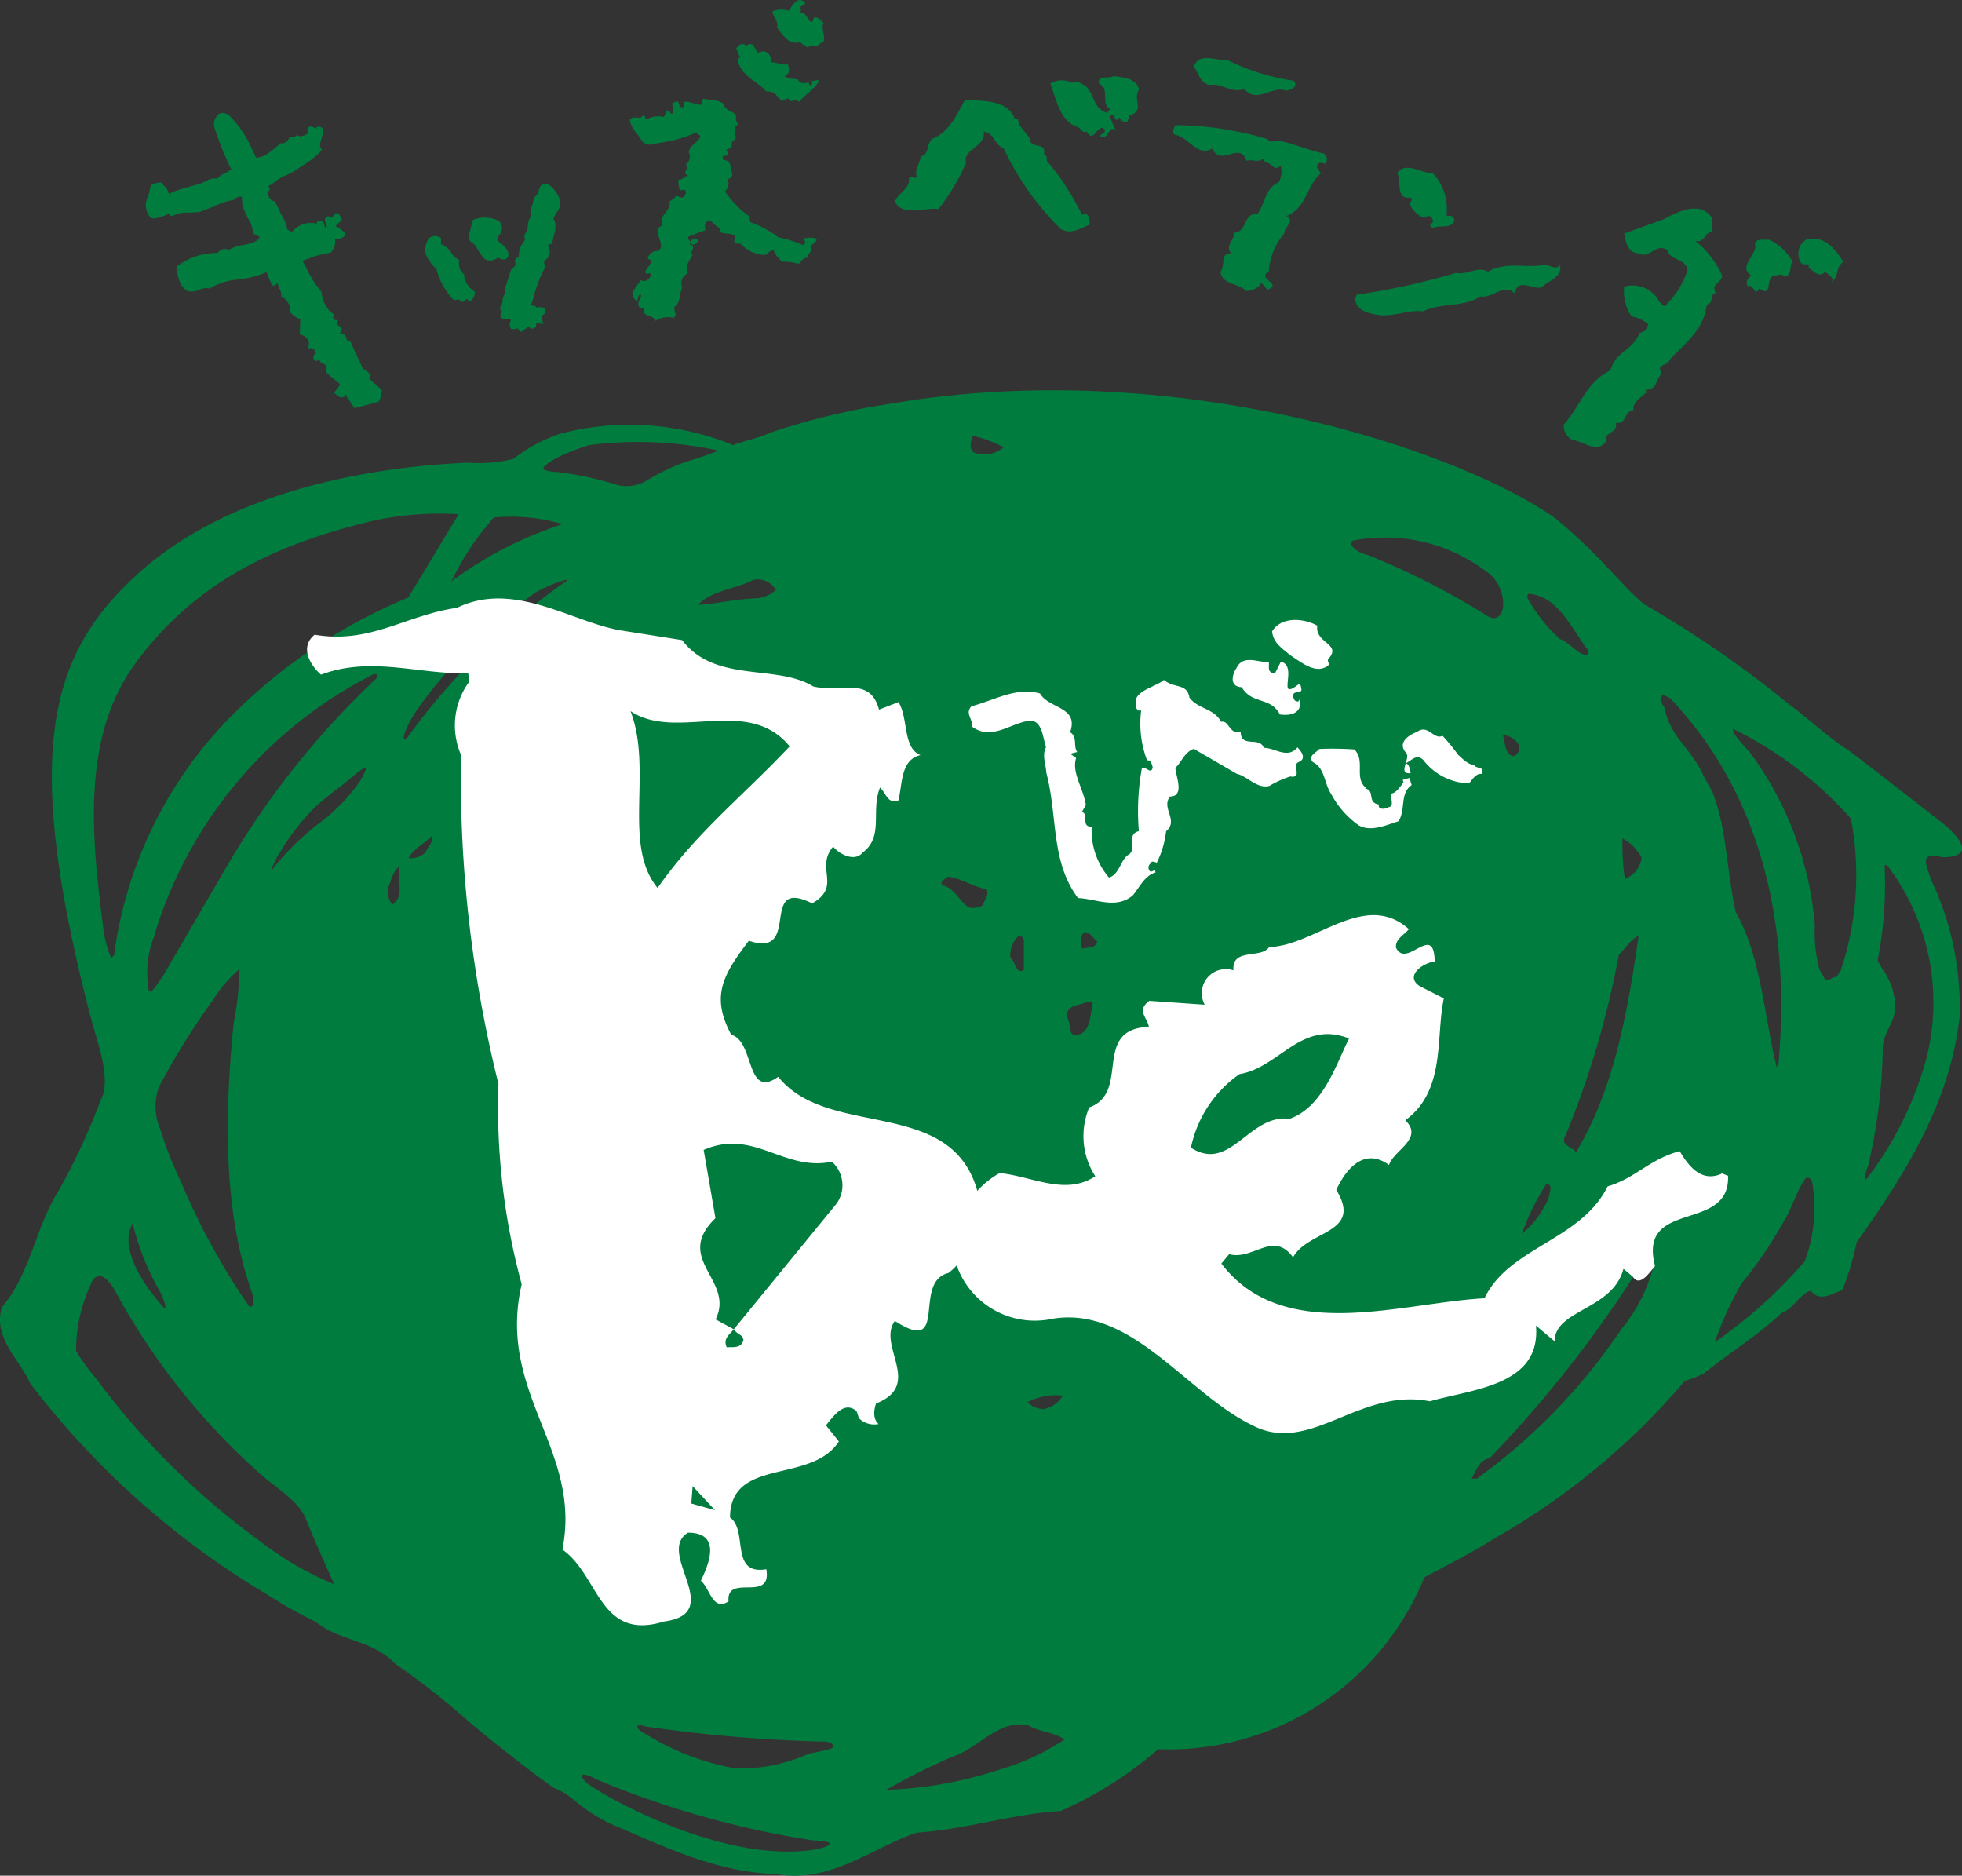 <svg xmlns="http://www.w3.org/2000/svg" width="77.918" height="74.477" viewBox="0 0 77.918 74.477">
  <rect x="0" y="0" width="77.918" height="74.477" fill="#333333" stroke="none"/>
  <g id="logo_kids" transform="translate(-756.885 -2519.892)">
    <path id="パス_1982" data-name="パス 1982" d="M830.276,2549.668c.34.244,3.853,2.984,3.853,2.984,1.593,1.4-.138,1.273-.138,1.273-.231-.078-.779-.173-.578.394a4.692,4.692,0,0,0,.323.856,11.765,11.765,0,0,1,.97,5.113c-.394,3.415-2.147,6.2-4.087,8.93a11.152,11.152,0,0,1-.57,1.9c-.481.169-.905.475-1.252.022-.437.125-.69.734-1.131.859-.99.937-2.078,1.593-3.114,2.427a4.713,4.713,0,0,1-.76.3,28.141,28.141,0,0,1-7.639,6.3c-.878.557-1.8,1.011-2.7,1.494a10.957,10.957,0,0,1-10.572,6.827,15.342,15.342,0,0,1-3.875,2.455c-1.984.125-3.76.732-5.722.858-1.823.632-3.416,2.025-5.585,1.645-2.422-.078-4.474-1.114-6.577-2-1.342-.661-1.431-1.111-2.239-1.417-1.051-.732-3.017-2.3-3.653-2.879a30.148,30.148,0,0,0-2.647-2.05c-.9-.961-2.191-.886-3.161-1.67a19.485,19.485,0,0,1-1.938-1.088,33.18,33.18,0,0,1-9.393-8.369c-.439-.987-1.5-1.822-1.129-3.036,1.153-1.365,1.335-3.213,2.283-4.679a26.878,26.878,0,0,0,1.649-3.565c.439-.841-.17-2.32-.472-3.517-2.7-10.518-1.509-14.269,2.016-17.427s8.976-4.175,13.03-4.345a5.669,5.669,0,0,0,1.8-.147,6.384,6.384,0,0,1,1.829-.993,10.877,10.877,0,0,1,6.8.4c.233.083.373.468-.057.357a15.189,15.189,0,0,0-5.538-.317c-1.347.4-2.033.915-1.789.992a1.987,1.987,0,0,0,.538.083,13.7,13.7,0,0,1,2.136.443,1.566,1.566,0,0,0,1.3-.061,8.736,8.736,0,0,1,1.616-.786,17.287,17.287,0,0,0,1.807-.641c.694-.251,1.1-.3,1.561-.521a28.332,28.332,0,0,1,4.71-1.139c11.431-1.974,22.729,1.866,26.482,4.548,1.852,1.519,2.7,2.777,3.563,3.434a42.207,42.207,0,0,1,5.723,3.954C828.495,2548.252,829.762,2549.392,830.276,2549.668Zm-34.73-12.467-.072.052c-.022.225-.114.427.072.6a1.19,1.19,0,0,0,1.2-.2A5.334,5.334,0,0,0,795.546,2537.2Zm-29.706,11.361a21.373,21.373,0,0,1,7.252-4.939c.494-.79,1.524-2.52,2.007-3.313a12.476,12.476,0,0,0-3.484.279c-3.585.876-6.888,2.285-9.338,5.623-2.25,3.032-1.7,7.257-1.294,10.513a4.335,4.335,0,0,0,.317,1.206l.114-.1A16.63,16.63,0,0,1,765.84,2548.562Zm20.959-5.644c-.716.376-1.616.4-2.193.985.415.022,1.4-.225,2.353-.255a1.354,1.354,0,0,0,.74-.328A.833.833,0,0,0,786.8,2542.918Zm30.761.553-.022.152a6.758,6.758,0,0,0,1.291,1.645c.415.125.715.656,1.13.632v-.177C819.292,2544.862,818.76,2543.523,817.56,2543.471Zm-45.681,3.206-.14-.024a17.167,17.167,0,0,0-8.755,10.475,3.916,3.916,0,0,0-.209,1.972c.022.457.341-.129.6-.481l2.514-4.323a33.427,33.427,0,0,1,5.941-7.466Zm51.035.789a.416.416,0,0,0,.059.491c.267,1.265,1.07,1.619,1.575,2.759l.328.594c.6,1.468.577,3.213.946,4.806,1.017,1.822,1.107,4.046,1.614,6.119h.07c.507-5.536-.623-10.748-4.293-14.618Zm6.045,9.155a5.664,5.664,0,0,0,.185,1.771l.214.376c.136.074.247-.022.383-.085.094.076.141-.138.233-.214a11.945,11.945,0,0,0,.417-6.071,15.1,15.1,0,0,0-4.685-3.567c-.046.2.524.752.708.981A13.4,13.4,0,0,1,828.959,2556.621Zm-12.389-7.535c.09.252.066.759.413.833a.358.358,0,0,0,.232-.428A.753.753,0,0,0,816.57,2549.086Zm-42.533,3.994c-.3.33-.716.483-.923.885a.874.874,0,0,0,.67-.224C773.852,2553.538,774.129,2553.309,774.037,2553.08Zm47.285.1a9.515,9.515,0,0,0,.091,1.619,1.1,1.1,0,0,0,.669-.838A1.815,1.815,0,0,0,821.322,2553.184Zm-26.8,1.519c-.081.109-.317.151-.218.347.436.066.672.6,1.029.867a.705.705,0,0,0,.594-.087c.059-.216.238-.389.14-.629C795.532,2555.116,795.076,2554.768,794.523,2554.7Zm37.207-.457a15.915,15.915,0,0,1-.277,3.792l.184.33a2.591,2.591,0,0,1,.509,1.37c.074.673-.464,1.133-.487,1.713a21.615,21.615,0,0,1-.523,4.471c0,.227-.238.537-.144.817a13.868,13.868,0,0,0,2.353-4.653,8.971,8.971,0,0,0-1.523-7.84Zm-59.376.758a.777.777,0,0,0,.115.81c.505-.329.162-.987.3-1.518C772.539,2554.4,772.447,2554.751,772.354,2555Zm27.573,1.912a.625.625,0,0,0-.059.65c.2-.067.531,0,.59-.283C800.3,2557.152,800.163,2556.872,799.927,2556.916Zm-2.6.152a1.054,1.054,0,0,0-.316.844c.2.152.218.694.535.5v-1.193A.175.175,0,0,0,797.332,2557.068Zm23.852.719a36.046,36.046,0,0,1-2.125,7.206c-.23.4.3.429.417.658,1.522-2.5,2.053-5.588,2.493-8.6C821.645,2557.2,821.461,2557.532,821.184,2557.787Zm-55.893,1.894a28.978,28.978,0,0,0-2.086,3.369,2.288,2.288,0,0,0,.076,1.745,13.33,13.33,0,0,0,.787,2,27.138,27.138,0,0,0,2.722,4.979h.094c.137-.1.045-.276.069-.4-1.24-3.358-1.131-7.333-.784-10.85a11.758,11.758,0,0,0,.232-2.148A5.235,5.235,0,0,0,765.291,2559.681Zm34.787-.013c-.28.175-.97.087-.771.716.118.2,0,.631.313.608.557-.044.557-.715.655-1.173C800.314,2559.69,800.177,2559.646,800.078,2559.668Zm28.789,7.248c0-.153-.092-.28-.254-.254-.369.5-.531,1.163-.878,1.722a16.562,16.562,0,0,1-1.682,2.475,13.985,13.985,0,0,0-1.063,2.328,18.851,18.851,0,0,0,3.577-3.213A6.09,6.09,0,0,0,828.867,2566.916Zm-10.569,0a9.515,9.515,0,0,0-.969,1.972,3.828,3.828,0,0,0,1.063-1.417C818.392,2567.294,818.6,2566.916,818.3,2566.916Zm3.52,3.58a46.96,46.96,0,0,1-5.769,7.3c-.416.077-.531.483-.715.812h.21a23.478,23.478,0,0,0,5.743-5.943,6.52,6.52,0,0,0,1.269-2.478A3.823,3.823,0,0,0,821.818,2570.5Zm-61.234.212a6.262,6.262,0,0,0-.671,2.833,9.109,9.109,0,0,0,.811,1.114,30.076,30.076,0,0,0,6.507,6.447,12.96,12.96,0,0,0,2.929,1.7c-.435-1-.627-1.376-1.092-2.516-.273-.807-1.306-1.348-1.977-1.988a26.717,26.717,0,0,1-5.607-7.106C761.322,2570.885,760.905,2570.28,760.584,2570.708Zm37.107,4.858a.879.879,0,0,0,.668.276,1.134,1.134,0,0,0,.741-.531A2.459,2.459,0,0,0,797.691,2575.566Zm.045,12.843c-1.173-.276-1.983.912-3.021,1.24a26.952,26.952,0,0,0-2.634,1.317,16.177,16.177,0,0,0,4.526-.81,9.266,9.266,0,0,0,2.56-1.19C798.731,2588.664,798.174,2588.664,797.736,2588.409Zm-21.228-47.97a10.884,10.884,0,0,0-1.69,2.542,15.287,15.287,0,0,1,4.425-2.274A7.394,7.394,0,0,0,776.508,2540.439Zm-3.438,8.739a26.88,26.88,0,0,1,6.26-6.175c.4-.251-.642.111-1.155.411a19.352,19.352,0,0,0-4.74,4.69C772.849,2548.984,772.819,2549.427,773.07,2549.178Zm-10.914,19.306c-.51.863.267,2.263,1.22,3.308.174.188.05-.234-.088-.529A10.464,10.464,0,0,1,762.156,2568.484Zm18.066,22.231c.9.656,5.424,3.137,8.941,2.635.443-.061,1.273-.33.023-.378a36.807,36.807,0,0,1-8.617-2.425C780.06,2590.25,779.761,2590.3,780.222,2590.715Zm2.287-2.272c-.448-.148-.361.125,0,.291a10.037,10.037,0,0,0,3.615,1.383,6.607,6.607,0,0,0,2.866-.581c.287-.064.783-.155.918-.215s.085-.3-.4-.273A58.989,58.989,0,0,1,782.509,2588.443Zm28.151-47.094c-.258.072-.035.451.543.581a29.917,29.917,0,0,1,4.673,2.37c.837.6.992-.928.164-1.618A6.673,6.673,0,0,0,810.66,2541.349Zm-39.822,9.426c-.442.383-.625.465-1.387,1.121a9.123,9.123,0,0,0-1.46,1.878c-.115.133-.52,1.021-.207.545a10.308,10.308,0,0,1,1.891-1.818,7.085,7.085,0,0,0,1.529-1.615C771.609,2550.159,771.384,2550.3,770.838,2550.775Z" fill="#007c3e"/>
    <g id="グループ_226" data-name="グループ 226">
      <g id="グループ_224" data-name="グループ 224">
        <g id="グループ_222" data-name="グループ 222">
          <path id="パス_1983" data-name="パス 1983" d="M809.2,2544.735c-.107.7.972.71.457,1.3-.092.061.013.181,0,.259-.48.424-1.107-.111-1.518-.377-.334-.28-.686-.485-.736-.955C807.783,2544.335,808.713,2544.455,809.2,2544.735Z" fill="#fff"/>
          <path id="パス_1984" data-name="パス 1984" d="M807.276,2546.182c.02.218-.083.4.236.458l.242-.476c.719.179-.233,1.627.719.887.085.017.074.131.1.234-.033.156-.328.015-.343.24.026.1.056.21.166.22.08.013.1-.065.111-.146.123.6-.325.727-.793.662-.373-.721-1.1-.378-1.516-1.082-.489-.019-.395-.491-.207-.764C806.256,2545.858,806.876,2546.212,807.276,2546.182Z" fill="#fff"/>
          <path id="パス_1985" data-name="パス 1985" d="M798.189,2547.429c.351.613,1.553.513,1.194,1.539.308.18.112.568.285.783l-.28.072.232.166c-.177.6.272,1.151.388,1.866l-.153.27c.3.14-.069.575.385.6a2.872,2.872,0,0,0,.686,2.012c.421-.112.469-.759.8-.92.336-.277-.133-.784.387-.924a9.524,9.524,0,0,1,.118-2.488c.152-.118.369.275.432-.044-.037-.137-.081-.314-.222-.273a4.1,4.1,0,0,1-.236-1.988c-.239.07-.221-.273-.221-.421.148-.413.789-.513,1.125-.789.393.343.93.125,1.011.7.343.463.963.413,1.263.964.312-.086.33.544.775.389-.008.672.752.17.915.644.448-.006.942.459,1.337-.02.147.147.383.457.042.586-.267.107.177.659-.33.57a4.26,4.26,0,0,0-.828.375c-.489.129-.891-.4-1.286-.478l-1.715-.994c-.372.138-.465.5-.73.756.026.365.376,1.129-.214,1.138-.362.466.361.944-.155,1.381a3.783,3.783,0,0,1-.371,1.252c-.088-.049-.212-.09-.252.032a.2.2,0,0,0-.041.271c.067.1.148,0,.221-.02l.026.1c-.45.124-.653.623-.911.915-.668.553-1.453.129-2.169.1-1.095-1.457-.8-3.25-1.261-4.984,0-.262-.187-.7-.009-1.007-.126-.335-.139-1.079-.655-1.051-.756.09-1.5.808-2.28.238.019-.341-.287-.518-.031-.81C796.4,2547.688,797.258,2547.156,798.189,2547.429Z" fill="#fff"/>
        </g>
        <g id="グループ_223" data-name="グループ 223">
          <path id="パス_1986" data-name="パス 1986" d="M810.671,2549.65c.456.455-.031,1.129.469,1.534l-.055.015c.44.065.059.559.564.638-.067.2.236.2.361.113.288-.05.052-.378.152-.555.177-.019.343-.3.461-.425l-.03-.114.306-.085c-.04.074.019.181.048.292-.477.341-.228.936-.516,1.438-.369.1-1.14.483-1.627.133a3.523,3.523,0,0,1-1.044-1.2c-.287-.406-.249-1.049-.734-1.28-.215-.243.115-.365.251-.522A12.278,12.278,0,0,1,810.671,2549.65Z" fill="#fff"/>
          <path id="パス_1987" data-name="パス 1987" d="M814.174,2549.108a8.315,8.315,0,0,1,.627.763c.16.14.411.406.614.38.081.192.468.059.31.371-.218-.032-.362.216-.5.376a2.374,2.374,0,0,1-1.817-.931c-.282-.259-.448.026-.691.125.17.074.136.266.195.4-.553.059,0-.573-.18-.8-.38-.41.109-.721.435-.841C813.593,2548.628,813.832,2549.288,814.174,2549.108Z" fill="#fff"/>
        </g>
      </g>
      <g id="グループ_225" data-name="グループ 225">
        <path id="パス_1988" data-name="パス 1988" d="M812.837,2556.787c-.211.247-.543.391-.513.733.42.879,1.512-1.05,1.538.553-.454.042-1.21.566-.6.972l.963.49c-.329,1.518.09,3.663-1.531,4.838.752.737-.469,1.19-.646,1.776-.981-.714-1.709.151-2.095.99,1.07,1.743-1.125,1.588-1.715,2.676-.786-1.08-1.595.137-2.538-.125l-.311.373c2.463,3.227,7.135,1.554,10.451,1.379.968-2.036,3.816-2.283,4.891-4.443,1.116-.33,1.627-1.062,2.859-1.4.269.436.8,1.31,1.685.886l.237.095c.088,2.287-3.593.889-2.9,3.582-.21.247-.612.859-.881.422l-.373-.311c-.431,1.641-2.729,1.612-2.733,2.877l-.741-.623c.21,2.393-2.536,2.519-4.213,3.006-2.8-.557-4.747,2.139-7.03.962-2.637-1.263-4.779-4.747-7.945-4.242a3.29,3.29,0,0,1-3.877-2.3,3.493,3.493,0,0,1,1.763-3.481c1.273.114,2.6.918,3.8.125a2.939,2.939,0,0,1-.24-2.733c1.671-.6.074-3.106,2.364-3.2-.029-.339-.516-.638.022-1.032l2.2.153a.955.955,0,0,1,1.142-1.363c-.08-.911,1.112-.443,1.414-.926C809.1,2557.455,811.088,2555.218,812.837,2556.787Zm-6.728,5.754a4.739,4.739,0,0,0-1.929,2.922c1.582,1.007,2.294-1.35,3.917-1.147,1.339-.46,1.874-2.23,2.364-3.189C808.558,2560.374,807.689,2562.287,806.109,2562.541Z" fill="#fff"/>
        <path id="パス_1989" data-name="パス 1989" d="M787.791,2562.648c-1.3.919-.926-1.409-1.866-1.671-.825-1.534-.325-2.382.7-3.732,2.13.73.351-2.558,2.512-1.483,1.2-.679.1-1.391.836-2.254.258.317.857.613,1.167.242.861-.649.316-1.636.692-2.584.249.206.289.664.732.509.17-.705.088-1.616.878-1.8-.716-.284-.472-1.451-.874-2.106l-.775.3c-.35-1.348-1.553-.665-2.61-.92-1.453-.9-3.91-.118-5.208-1.841l-2.329-.368c-1.974-.285-4.309-2.033-6.618-.912-2.043.292-3.434,1.445-5.647,1.066-.642.517-.116,1.273.253,1.587,2-.751,3.9,0,5.848-.056l.031.343a2.935,2.935,0,0,0-.319,2.9,50.383,50.383,0,0,0,1.487,13.064,26.707,26.707,0,0,0,.922,7.953c-1,4.334,2.412,6.56,1.616,10.535,1.464,1.018,1.464,3.655,4.033,2.858,2.5-.332-.352-2.725.954-3.528,1.377,0,.8,1.308.512,1.909.373.31.452,1.221,1.1.821-.1-1.138,1.73.079,1.5-1.278-1.47.243-.709-1.546-1.442-2.055.018-2.412,3.21-1.313,4.324-3.017l-.514-.644c.31-.37.719-.983,1.213-.566a2.277,2.277,0,0,1,.092.28.863.863,0,0,0,.783.236c-.163-.158-.233-.4-.1-.815,1.89-.738.031-2.3.749-3.279,2.189,1.416.667-1.551,2.128-1.905a2.5,2.5,0,0,0,.93-2.494l.311-.37C794.962,2563.287,789.853,2565.223,787.791,2562.648Zm-3.452,16.944.053-.692.887.956ZM783,2555.151c-1.412-1.717-.18-4.69-1.075-7.023,1.83,1.219,4.653-.634,6.321,1.4C786.36,2551.529,784.534,2552.951,783,2555.151Zm7.07,12.578-4.043,4.945c.134.214.36.2.382.424-.087.354-.436.27-.664.29-.144-.334.073-.467.282-.714l-.723-.393c.78-1.564-1.7-2.381-.006-4.019l-.468-2.711c1.988-.867,3.172.867,5.092.469A1.252,1.252,0,0,1,790.073,2567.729Z" fill="#fff"/>
      </g>
    </g>
    <g id="グループ_231" data-name="グループ 231">
      <g id="グループ_227" data-name="グループ 227">
        <path id="パス_1990" data-name="パス 1990" d="M814.33,2528.459c.144-.015.307.011.31.181-.129.361-.538.175-.852.3-.1,0-.1-.1-.116-.144.068-.01.172-.107.1-.2-.066-.193-.229-.118-.35-.06a1.032,1.032,0,0,1-.55-.537c.015-.129.155-.148.028-.262-.607.085-.345-.633-.526-.97.343-.483.945.007,1.417.011A2.071,2.071,0,0,1,814.33,2528.459Z" fill="#007c3e"/>
        <path id="パス_1991" data-name="パス 1991" d="M818.12,2531.292c-.355.142-.964-.417-1.075.254-.45-.435-.848.2-1.359.115-.708.451-1.577.238-2.281.592-.583-.076-1.245.256-1.874.131-.38-.072-.753-.176-.83-.609l.063-.181a27.986,27.986,0,0,0,3.939-.867c.439.095.885-.287,1.271-.044.736-.442,1.562-.11,2.272-.289.16.024.456.234.6.014C818.926,2530.941,818.351,2531.037,818.12,2531.292Z" fill="#007c3e"/>
      </g>
      <g id="グループ_228" data-name="グループ 228">
        <path id="パス_1992" data-name="パス 1992" d="M802.121,2523.443c-.282.42.269.813-.392,1.049l-.074.253a.307.307,0,0,1-.319-.2c-.211.347-.133-.259-.377-.037a4.4,4.4,0,0,0,.229.542c-.317-.2-.254.428-.6.247-.015-.092.225-.1.166-.269l-.077-.066c-.27.007-.373.61-.646.147-.17.118-.23-.184-.407-.188-.688-.3-.8-1.144-1.028-1.712a.879.879,0,0,1,.86-.027c.169-.118.376.035.538.123.38.364.292.878.845,1.063l.144-.152c-.413-.162,0-.8-.443-.99-.1-.4.384-.17.559-.315C801.494,2522.978,801.994,2522.978,802.121,2523.443Z" fill="#007c3e"/>
        <path id="パス_1993" data-name="パス 1993" d="M797.78,2525.379c.011.485.693.089.56.679.192,0,.063.175.148.254a10.167,10.167,0,0,1,1.368,2.114c.318-.14.259.206.325.376-.347.137-.754.421-1.162.188a11.029,11.029,0,0,1-2.278-3.212c-.366-.13-.378-.617-.787-.657.088.6-.871.719-.7,1.232a8.418,8.418,0,0,1-1.1,1.842c-.5-.09-1.446.325-1.722-.3.092-.339.6-.476.553-.935.111-.076.251.044.328-.043-.153-.217.1-.531.144-.813.336-.068.22-.509.446-.7.694-.264.984-.989,1.306-1.546.638.048,1.684-.025,1.97.736.2-.031.129.183.184.257Z" fill="#007c3e"/>
      </g>
      <g id="グループ_229" data-name="グループ 229">
        <path id="パス_1994" data-name="パス 1994" d="M808.265,2523.1c.208.239-.15.39-.312.39-.542-.214-1.155.532-1.649-.058-.586.169-.857-.248-1.39-.167-.406-.084-.414-.509-.631-.719.225-.6.9-.23,1.357-.265A8.732,8.732,0,0,0,808.265,2523.1Z" fill="#007c3e"/>
        <path id="パス_1995" data-name="パス 1995" d="M807.721,2525.49c.623.132,1.128.369,1.719.494a.271.271,0,0,1,.077.409c-.1-.022-.214-.081-.3.032-.094.142.054.2.122.352-.6.52-.555,1.376-1.368,1.689.376.214-.087.406-.085.7a2.51,2.51,0,0,0-.609,1.494c-.52.314.579.483-.059.736l-.234-.278a.7.7,0,0,1-.622.324c-.287-.321-.957-.236-1.007-.767.214-.245-.04-.723.414-.725-.222-.339.1-.467.14-.817.531-.048.328-.775.907-.747.3-.359.325-1.071.852-1.252a.928.928,0,0,0,.078-.666c-.255.271-.362-.142-.624-.131l-.066-.144c-.233.177-.391.011-.668.083-.284-.806-1,.275-1.361-.485-.6.362-.966-.5-1.479-.542-.142-.094-.031-.3.018-.387a13.048,13.048,0,0,1,3.654.553C807.335,2525.634,807.542,2525.42,807.721,2525.49Z" fill="#007c3e"/>
      </g>
      <g id="グループ_230" data-name="グループ 230">
        <path id="パス_1996" data-name="パス 1996" d="M830.086,2530.292c-.352.264-.118.539-.485.83.207-.232-.208-.328-.214-.463-.232.29-.466.015-.686-.153.052-.04-.016-.11,0-.134a.307.307,0,0,1-.284-.036.657.657,0,0,1,.2-.929C829.306,2529.2,829.793,2529.791,830.086,2530.292Z" fill="#007c3e"/>
        <path id="パス_1997" data-name="パス 1997" d="M828.067,2530.274c-.118.177,0,.56-.319.608-.083-.169-.282-.031-.4-.055-.386.118-.03.911-.6.513-.178.38-.207-.2-.458-.081a.3.3,0,0,1,.159-.421c-.594-.343.277-.863.129-1.261.088-.259.358-.133.546-.174A2,2,0,0,1,828.067,2530.274Z" fill="#007c3e"/>
        <path id="パス_1998" data-name="パス 1998" d="M824.9,2529.075c-.327.022-.3.492-.7.374a3.678,3.678,0,0,1,1.077,1.382c.007.284-.476.339-.251.686-.284.081-.048.4-.358.468-.129,1.026-.852,1.527-1.475,2.186-.063.286-.55.131-.325.547-.3.421-.144.58-.638.664.028.013,0,.072.072.07-.238.207-.574.4-.548.727-.411.056-.227.55-.7.507.111.437-.516.356-.365.707-.358.538-.926.026-1.383-.048a.613.613,0,0,1-.314-.6c.649-.712.9-1.706,1.846-2.143.235-.8.85-.742,1.172-1.5.186-.019.28-.148.331-.336a1.385,1.385,0,0,0-.662-.31,1.757,1.757,0,0,1-.289-1.187,1.229,1.229,0,0,1,1.234.365c.118.125.164.321.368.417a3.393,3.393,0,0,0,.91-1.432c-.085-.5-.679-.35-.79-.789-.479-.326-.7.376-1.18.118-.443-.029-.483-.542-.548-.782l1.608-.583c.517-.287,1.43-.737,1.876-.038Z" fill="#007c3e"/>
      </g>
    </g>
    <g id="グループ_234" data-name="グループ 234">
      <g id="グループ_232" data-name="グループ 232">
        <path id="パス_1999" data-name="パス 1999" d="M779.123,2527.865a.723.723,0,0,0-.022-.077c-.079-.257-.367-.625-.6-.6-.131.015-.212.148-.238.382a.525.525,0,0,0-.214.391l-.1.288a.168.168,0,0,0,0,.081c.007.031.018.068.018.068l.015.063a.735.735,0,0,0-.133.391.61.61,0,0,1-.136.365.184.184,0,0,0,0,.089c.007.029.014.062.014.062l.012.037a1.371,1.371,0,0,0-.078.122.842.842,0,0,0-.17.557.251.251,0,0,0-.118.088l-.048.061.008.035c0,.023.011.039.014.056.019.114-.033.162-.106.221l-.054.048c-.017.03-.212.644-.212.644l-.044.116c0,.022.014.162.014.188a.552.552,0,0,0-.1.288.426.426,0,0,1-.089.258l-.042.033.037.044a.109.109,0,0,1,.037.063.132.132,0,0,1-.015.081l-.013.174a.259.259,0,0,0,.262.07c.1-.015.125-.011.144.051l-.022.092a.35.35,0,0,0-.012.141.327.327,0,0,0,.06.127.812.812,0,0,0,.26-.035.2.2,0,0,0,.079.111l.033.022.044,0s.244-.191.266-.21a.165.165,0,0,0,.015.022.176.176,0,0,0,.221.048.172.172,0,0,0,.07-.168v-.044a.286.286,0,0,0,.03.02l.26.026-.032-.066s-.029-.232-.037-.266c.01.006.03-.011.03-.011a.2.2,0,0,0,.1-.243.3.3,0,0,0-.332-.059.143.143,0,0,0-.133-.081c-.052-.008-.072-.013-.085-.048.013-.008.109-.325.109-.325a4.768,4.768,0,0,1,.422-1.107.746.746,0,0,0,0-.127l-.029-.17a.408.408,0,0,0,.206-.2.47.47,0,0,0,.015-.258,1.382,1.382,0,0,0-.059-.168c.029-.013.177-.071.177-.071l0-.037.066-.305a1.085,1.085,0,0,0,.05-.459.584.584,0,0,0-.076-.181c.011-.024.1-.2.1-.2A.628.628,0,0,0,779.123,2527.865Z" fill="#007c3e" fill-rule="evenodd"/>
        <path id="パス_2000" data-name="パス 2000" d="M776.655,2530.115c.094.057.284.161.413-.026a.466.466,0,0,0,0-.155.619.619,0,0,0-.281-.365l-.153-.132a.309.309,0,0,1,.087-.229.418.418,0,0,0,.1-.3.08.08,0,0,1,0-.022.38.38,0,0,0-.155-.24,1.271,1.271,0,0,0-.959-.039l-.035.006-.083.295-.085.343a.3.3,0,0,0,.155.293l.111.1.133.228.21.295A.441.441,0,0,0,776.655,2530.115Z" fill="#007c3e" fill-rule="evenodd"/>
        <path id="パス_2001" data-name="パス 2001" d="M775.331,2530.941a.289.289,0,0,1-.007-.121l0-.033-.026-.015a.5.5,0,0,1-.177-.314.754.754,0,0,1-.008-.214l0-.042-.037-.015a.729.729,0,0,1-.28-.275.8.8,0,0,0-.4-.321c0-.059.009-.156.009-.156l-.024-.109-.026-.011a.4.4,0,0,0-.346-.022c-.15.073-.2.269-.238.442l-.024.1a1.507,1.507,0,0,0,.468.731,2.748,2.748,0,0,0,.686,1.237.451.451,0,0,0,.155-.015l.035-.014,0,0a.328.328,0,0,0,.041.031.187.187,0,0,0,.159.07.459.459,0,0,0,.081-.074s.033-.029.059-.055a.118.118,0,0,0,.155.088.45.45,0,0,0,.156-.317l.008-.031-.028-.024A.968.968,0,0,1,775.331,2530.941Z" fill="#007c3e" fill-rule="evenodd"/>
      </g>
      <g id="グループ_233" data-name="グループ 233">
        <path id="パス_2002" data-name="パス 2002" d="M788.857,2520c0,.1-.122.107-.181.17a.528.528,0,0,1,0,.23c.262-.022.255.312.454.375.059-.041.029-.146.092-.188.2-.022.255.133.374.214-.119.182.059.468.006.721-.065.075-.188.094-.232.175-.163.031-.306-.033-.4.083a1.585,1.585,0,0,1-.317-.219c-.468.144-.671-.31-.915-.572.1-.218-.151-.384-.173-.647a.9.9,0,0,1,.634-.024C788.361,2520.138,788.547,2519.689,788.857,2520Z" fill="#007c3e" fill-rule="evenodd"/>
        <path id="パス_2003" data-name="パス 2003" d="M786.508,2521.724c.106-.1.127-.087.282-.065a1.877,1.877,0,0,0,.19.323c.376-.151.52.068.542.387.251-.011.417.146.645.063.067.181.107.4-.114.452.081.175.338.118.513.164.074.158.254.17.42.118.044.013.015.107.07.107.1,0,.082-.094.067-.183.118.054.206-.074.287.02-.188.325-.542.532-.785.823a.315.315,0,0,0-.321-.017.479.479,0,0,1-.133-.13.337.337,0,0,1-.247.1c-.183-.142-.266-.4-.6-.354-.365-.431-.962-.564-1.143-1.235-.037-.107.1-.078.092-.161-.068-.068-.07-.221-.151-.267C786.124,2521.689,786.428,2521.541,786.508,2521.724Z" fill="#007c3e" fill-rule="evenodd"/>
        <path id="パス_2004" data-name="パス 2004" d="M784.272,2529.54c0,.107.12.064.135.158.015.129-.127.185-.017.318-.118.23-.324.435-.192.726a.441.441,0,0,0-.217.576c-.135.234-.059.634-.328.767a2.89,2.89,0,0,0,.073.339.137.137,0,0,0-.077.1.847.847,0,0,0-.762.129c-.013-.313-.524-.131-.413-.494-.031-.085-.17-.022-.216-.092-.088-.24.113-.314.083-.472-.155,0-.086.158-.145.225-.144.007-.152-.153-.207-.262a2.337,2.337,0,0,1,.361-.543c.2.13.414-.132.375-.254-.083-.063-.172.074-.212-.059.029-.179.2-.255.232-.435.008-.1-.118-.046-.133-.127a.388.388,0,0,1,.4-.283c.4-.236-.354-.874.19-1.007-.179-.435.326-.538.278-.96a1.292,1.292,0,0,0,.259-.209c.1-.011.14.063.24.055a.22.22,0,0,0,.14-.247c-.059-.125-.133-.026-.238-.057a1.034,1.034,0,0,1-.054-.4c.194-.007.229-.133.384-.166a.848.848,0,0,1-.129-.1c.035-.107.129-.227.04-.35a.364.364,0,0,0,.113-.48c.05-.287.352-.38.466-.612-.011-.107-.154-.041-.14-.184a5.31,5.31,0,0,1-1.475.424c-.376.068-.563.184-.777-.183-.11-.19-.374-.422-.415-.728.144-.214.428.033.526-.187.109-.014.059.176.164.153a1,1,0,0,1,.657-.086c.073-.065.059-.194.138-.249.116-.022.094.122.19.122.1-.085.055-.281,0-.4a.668.668,0,0,1,.221-.087c.1.07.019.262.234.229.094-.061-.024-.135.028-.207.194-.04.446.1.682.114.037-.077.028-.184.085-.243.273.063.616.039.808.21.063.286.36.262.492.454a.5.5,0,0,0,.076.365.183.183,0,0,1-.135.044c.1.166-.049.314.059.454-.035.059-.046.137-.155.14-.016.085-.012.181-.024.262a.532.532,0,0,1-.191.087c-.057.072.066.086.055.194-.055.088-.122.022-.221.086a.2.2,0,0,0,.044.138c.31.019.266.3.343.6a.3.3,0,0,1-.181.164.466.466,0,0,1-.11.482,3.8,3.8,0,0,0,.97.994c.007.079.018.149.029.226a3.9,3.9,0,0,1,1.122.607,4.585,4.585,0,0,1,.97.3c.077.015.048-.06.1-.068,0-.094-.066-.1-.055-.2.191-.013.413-.064.5.053-.023.144-.2.17-.247.292.121.181-.115.247-.095.422-.228,0-.243.165-.37.249a2.118,2.118,0,0,0-.675-.084c-.118-.17-.246-.214-.325-.48a1.025,1.025,0,0,0-.319.214,1.383,1.383,0,0,1-.987-.446,1.1,1.1,0,0,1-.236-.026c-.037-.126.019-.179-.007-.29-.126-.116-.376-.066-.539-.134-.037-.27-.3-.255-.38-.469-.241,0-.287.155-.239.38-.266.107-.408.142-.686.266-.008.1.049.129.081.188.066-.092.254-.209.31-.041A.193.193,0,0,1,784.272,2529.54Z" fill="#007c3e" fill-rule="evenodd"/>
      </g>
      <path id="パス_2005" data-name="パス 2005" d="M771.689,2535.058s-.12-.111-.15-.135a.283.283,0,0,0,.067-.145.983.983,0,0,0-.166-.15l-.15-.112c0-.006-.241-.52-.241-.52l-.266-.578-.033,0a.1.1,0,0,1-.089-.027l-.029-.091-.018-.055a.145.145,0,0,0-.15-.076c-.042,0-.057,0-.076-.042a.815.815,0,0,0,.067-.17c-.007-.033-.079-.095-.079-.095-.054-.041-.091-.071-.1-.115a.126.126,0,0,1,.011-.085l.027-.062h-.064a.122.122,0,0,1-.113-.05.118.118,0,0,1-.016-.045.164.164,0,0,1,.015-.1l.011-.033-.026-.015a1.12,1.12,0,0,1-.446-.723,1.167,1.167,0,0,1-.022-.151,4.59,4.59,0,0,1-.606-.952s-.118-.221-.149-.287c.072-.023.319-.111.319-.111a3.358,3.358,0,0,1,.8-.208.6.6,0,0,0,.173-.5.208.208,0,0,0,0-.04.259.259,0,0,0,.041,0c.169-.02.376-.044.354-.243a1.6,1.6,0,0,0-.17-.146s-.14-.09-.205-.135c.052-.044.249-.228.249-.228l0-.03-.114-.227-.048-.029a.225.225,0,0,0-.2.153s-.016.029-.031.053a.048.048,0,0,0-.019-.02.171.171,0,0,0-.2-.033c-.026.046-.031.053-.059.07a.371.371,0,0,0,.028.159c.042.092.061.147.013.208a.049.049,0,0,0-.037-.017c-.011-.033-.022-.073-.022-.073-.022-.074-.043-.159-.111-.19-.129-.028-.16.029-.183.068s-.02.037-.036.044a.953.953,0,0,0-.957.33l-.1-.05-.093-.048c0-.033-.011-.064-.013-.094a1.674,1.674,0,0,0-.23-.507l-.234-.509a.319.319,0,0,1-.271-.254s-.037-.093-.048-.118c.055-.028.107-.063.1-.14,0-.006-.024-.056-.048-.109l.129-.057a1.737,1.737,0,0,1,.587-.366l.3-.154.309-.207a3.559,3.559,0,0,0,.781-.618l.024-.024-.024-.03c-.1-.121-.045-.276.009-.446l.066-.311a.183.183,0,0,0-.144-.131l-.073-.01a.108.108,0,0,0-.082.106.3.3,0,0,0-.25-.106.187.187,0,0,0-.078.2v.089c-.136.066-.273.14-.38.066l-.022-.015-.065.037a.222.222,0,0,1-.212.044l-.044-.014-.009.044a.313.313,0,0,1-.17.188.181.181,0,0,1-.16.018c-.351.3-.638.576-.985.576h0l-.234-.5a4.372,4.372,0,0,0-.814-1.156c-.2-.153-.339-.127-.42-.081a.546.546,0,0,0-.2.494,12.748,12.748,0,0,0,.544,1.415s.061.129.138.3c-.084.056-.232.148-.232.148a.667.667,0,0,0-.313.218.612.612,0,0,0-.458.1l-.236.1-.352.1a5.383,5.383,0,0,0-.891.3.6.6,0,0,0-.2-.339l-.109-.116a1.091,1.091,0,0,0-.24.046l-.151.059-.016.033-.091.406a.73.73,0,0,0,.111.885.984.984,0,0,0,.5-.1l.2-.072c.006,0,.032.024.032.024.026.03.063.072.116.055a1.216,1.216,0,0,1,.677-.132l.384-.022.586-.222a2.608,2.608,0,0,1,.789-.264.331.331,0,0,1,.284-.123l.037,0v.089l.019.282.212.478a1.049,1.049,0,0,1,.2.579c.011.029.147.1.147.1.065.024.107.043.119.089-.108.19-.371.241-.65.3a1.57,1.57,0,0,0-.564.186.367.367,0,0,0-.45.129,2.583,2.583,0,0,0-1.627.542l-.014.019.01.061c.06.348.13.745.473.9a.844.844,0,0,0,.457-.07.568.568,0,0,1,.384-.04,2.589,2.589,0,0,1,1.169-.362,3.773,3.773,0,0,0,1.092-.289c.018.046.05.138.05.138l.169.384c.113.025.146-.019.168-.048s.022-.03.054-.026a.037.037,0,0,0,0,.015,1.7,1.7,0,0,0,.059.177.593.593,0,0,1,.079.184.316.316,0,0,1,0,.129.739.739,0,0,1,.352.432.581.581,0,0,1,0,.192.919.919,0,0,0,.421.3c-.022.005-.019.191-.019.191l-.013.4.032.015a.446.446,0,0,1,.288.2.342.342,0,0,1,.036.1.424.424,0,0,1-.011.185l-.02.066.066-.015c.15-.029.194.067.246.216a.114.114,0,0,0-.063.035.205.205,0,0,0-.018.188.044.044,0,0,0,0,.019.131.131,0,0,0,.177.025.417.417,0,0,1,.052-.014.182.182,0,0,0,.14.14l.085.048c0,.007.037.11.037.11v.181a1.909,1.909,0,0,0,.284.258l.269.222a1.075,1.075,0,0,1-.221.306l-.041.033.063.041.089.059a.222.222,0,0,0,.217.084c.067-.009.077-.068.085-.1s.011-.028.013-.03a2.1,2.1,0,0,0,.162.255l.192.293.029.006.532-.139.411-.112a.846.846,0,0,0,.076-.159l.053-.291C772.034,2535.353,771.689,2535.058,771.689,2535.058Z" fill="#007c3e" fill-rule="evenodd"/>
    </g>
  </g>
</svg>
